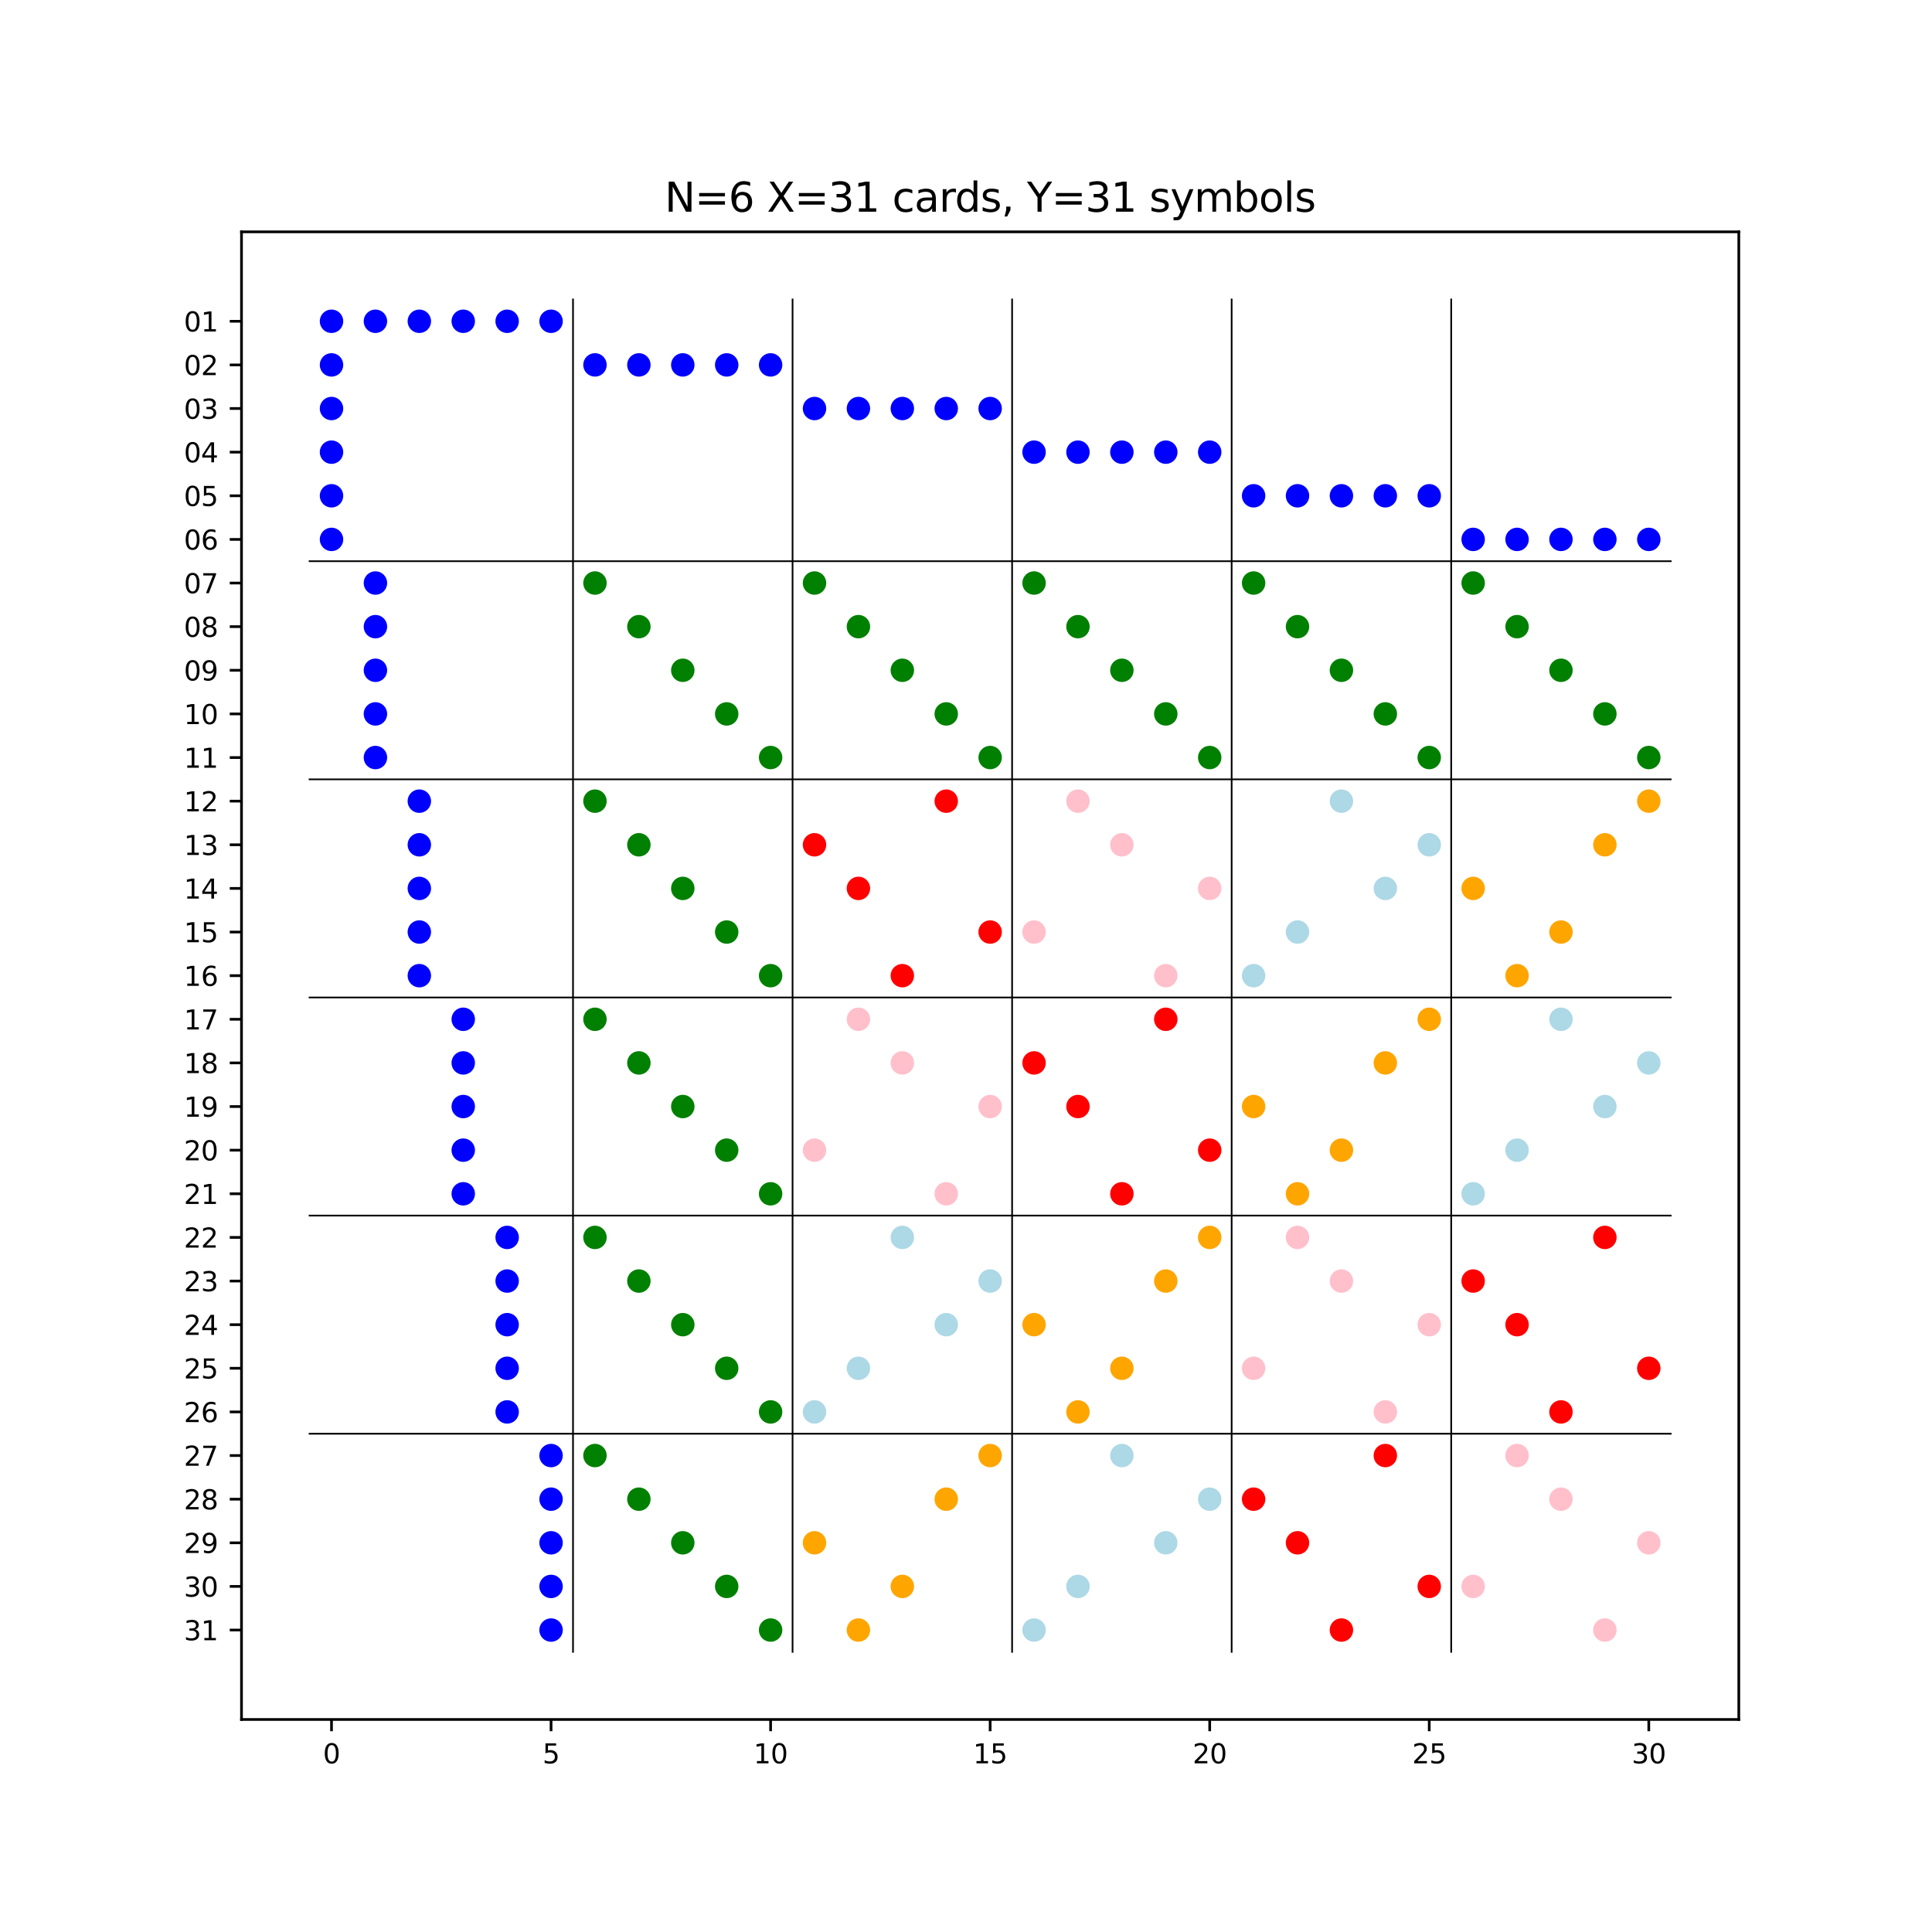 <?xml version="1.0" encoding="utf-8" standalone="no"?>
<!DOCTYPE svg PUBLIC "-//W3C//DTD SVG 1.1//EN"
  "http://www.w3.org/Graphics/SVG/1.1/DTD/svg11.dtd">
<svg xmlns:xlink="http://www.w3.org/1999/xlink" width="576pt" height="576pt" viewBox="0 0 576 576" xmlns="http://www.w3.org/2000/svg" version="1.1">
 <defs>
  <style type="text/css">*{stroke-linejoin: round; stroke-linecap: butt}</style>
 </defs>
 <g id="figure_1">
  <g id="patch_1">
   <path d="M 0 576 
L 576 576 
L 576 0 
L 0 0 
z
" style="fill: #ffffff"/>
  </g>
  <g id="axes_1">
   <g id="patch_2">
    <path d="M 72 512.64 
L 518.4 512.64 
L 518.4 69.12 
L 72 69.12 
z
" style="fill: #ffffff"/>
   </g>
   <g id="PathCollection_1">
    <defs>
     <path id="C0_0_2135c4c4cc" d="M 0 3 
C 0.796 3 1.559 2.684 2.121 2.121 
C 2.684 1.559 3 0.796 3 -0 
C 3 -0.796 2.684 -1.559 2.121 -2.121 
C 1.559 -2.684 0.796 -3 0 -3 
C -0.796 -3 -1.559 -2.684 -2.121 -2.121 
C -2.684 -1.559 -3 -0.796 -3 0 
C -3 0.796 -2.684 1.559 -2.121 2.121 
C -1.559 2.684 -0.796 3 0 3 
z
"/>
    </defs>
    <g clip-path="url(#p6161f32497)">
     <use xlink:href="#C0_0_2135c4c4cc" x="98.836" y="95.783" style="fill: #0000ff; stroke: #0000ff"/>
    </g>
    <g clip-path="url(#p6161f32497)">
     <use xlink:href="#C0_0_2135c4c4cc" x="164.291" y="95.783" style="fill: #0000ff; stroke: #0000ff"/>
    </g>
    <g clip-path="url(#p6161f32497)">
     <use xlink:href="#C0_0_2135c4c4cc" x="151.2" y="95.783" style="fill: #0000ff; stroke: #0000ff"/>
    </g>
    <g clip-path="url(#p6161f32497)">
     <use xlink:href="#C0_0_2135c4c4cc" x="111.927" y="95.783" style="fill: #0000ff; stroke: #0000ff"/>
    </g>
    <g clip-path="url(#p6161f32497)">
     <use xlink:href="#C0_0_2135c4c4cc" x="138.109" y="95.783" style="fill: #0000ff; stroke: #0000ff"/>
    </g>
    <g clip-path="url(#p6161f32497)">
     <use xlink:href="#C0_0_2135c4c4cc" x="125.018" y="95.783" style="fill: #0000ff; stroke: #0000ff"/>
    </g>
    <g clip-path="url(#p6161f32497)">
     <use xlink:href="#C0_0_2135c4c4cc" x="98.836" y="108.79" style="fill: #0000ff; stroke: #0000ff"/>
    </g>
    <g clip-path="url(#p6161f32497)">
     <use xlink:href="#C0_0_2135c4c4cc" x="203.564" y="108.79" style="fill: #0000ff; stroke: #0000ff"/>
    </g>
    <g clip-path="url(#p6161f32497)">
     <use xlink:href="#C0_0_2135c4c4cc" x="229.745" y="108.79" style="fill: #0000ff; stroke: #0000ff"/>
    </g>
    <g clip-path="url(#p6161f32497)">
     <use xlink:href="#C0_0_2135c4c4cc" x="177.382" y="108.79" style="fill: #0000ff; stroke: #0000ff"/>
    </g>
    <g clip-path="url(#p6161f32497)">
     <use xlink:href="#C0_0_2135c4c4cc" x="216.655" y="108.79" style="fill: #0000ff; stroke: #0000ff"/>
    </g>
    <g clip-path="url(#p6161f32497)">
     <use xlink:href="#C0_0_2135c4c4cc" x="190.473" y="108.79" style="fill: #0000ff; stroke: #0000ff"/>
    </g>
    <g clip-path="url(#p6161f32497)">
     <use xlink:href="#C0_0_2135c4c4cc" x="242.836" y="121.796" style="fill: #0000ff; stroke: #0000ff"/>
    </g>
    <g clip-path="url(#p6161f32497)">
     <use xlink:href="#C0_0_2135c4c4cc" x="282.109" y="121.796" style="fill: #0000ff; stroke: #0000ff"/>
    </g>
    <g clip-path="url(#p6161f32497)">
     <use xlink:href="#C0_0_2135c4c4cc" x="98.836" y="121.796" style="fill: #0000ff; stroke: #0000ff"/>
    </g>
    <g clip-path="url(#p6161f32497)">
     <use xlink:href="#C0_0_2135c4c4cc" x="269.018" y="121.796" style="fill: #0000ff; stroke: #0000ff"/>
    </g>
    <g clip-path="url(#p6161f32497)">
     <use xlink:href="#C0_0_2135c4c4cc" x="295.2" y="121.796" style="fill: #0000ff; stroke: #0000ff"/>
    </g>
    <g clip-path="url(#p6161f32497)">
     <use xlink:href="#C0_0_2135c4c4cc" x="255.927" y="121.796" style="fill: #0000ff; stroke: #0000ff"/>
    </g>
    <g clip-path="url(#p6161f32497)">
     <use xlink:href="#C0_0_2135c4c4cc" x="308.291" y="134.803" style="fill: #0000ff; stroke: #0000ff"/>
    </g>
    <g clip-path="url(#p6161f32497)">
     <use xlink:href="#C0_0_2135c4c4cc" x="347.564" y="134.803" style="fill: #0000ff; stroke: #0000ff"/>
    </g>
    <g clip-path="url(#p6161f32497)">
     <use xlink:href="#C0_0_2135c4c4cc" x="334.473" y="134.803" style="fill: #0000ff; stroke: #0000ff"/>
    </g>
    <g clip-path="url(#p6161f32497)">
     <use xlink:href="#C0_0_2135c4c4cc" x="98.836" y="134.803" style="fill: #0000ff; stroke: #0000ff"/>
    </g>
    <g clip-path="url(#p6161f32497)">
     <use xlink:href="#C0_0_2135c4c4cc" x="360.655" y="134.803" style="fill: #0000ff; stroke: #0000ff"/>
    </g>
    <g clip-path="url(#p6161f32497)">
     <use xlink:href="#C0_0_2135c4c4cc" x="321.382" y="134.803" style="fill: #0000ff; stroke: #0000ff"/>
    </g>
    <g clip-path="url(#p6161f32497)">
     <use xlink:href="#C0_0_2135c4c4cc" x="426.109" y="147.809" style="fill: #0000ff; stroke: #0000ff"/>
    </g>
    <g clip-path="url(#p6161f32497)">
     <use xlink:href="#C0_0_2135c4c4cc" x="98.836" y="147.809" style="fill: #0000ff; stroke: #0000ff"/>
    </g>
    <g clip-path="url(#p6161f32497)">
     <use xlink:href="#C0_0_2135c4c4cc" x="399.927" y="147.809" style="fill: #0000ff; stroke: #0000ff"/>
    </g>
    <g clip-path="url(#p6161f32497)">
     <use xlink:href="#C0_0_2135c4c4cc" x="386.836" y="147.809" style="fill: #0000ff; stroke: #0000ff"/>
    </g>
    <g clip-path="url(#p6161f32497)">
     <use xlink:href="#C0_0_2135c4c4cc" x="413.018" y="147.809" style="fill: #0000ff; stroke: #0000ff"/>
    </g>
    <g clip-path="url(#p6161f32497)">
     <use xlink:href="#C0_0_2135c4c4cc" x="373.745" y="147.809" style="fill: #0000ff; stroke: #0000ff"/>
    </g>
    <g clip-path="url(#p6161f32497)">
     <use xlink:href="#C0_0_2135c4c4cc" x="439.2" y="160.815" style="fill: #0000ff; stroke: #0000ff"/>
    </g>
    <g clip-path="url(#p6161f32497)">
     <use xlink:href="#C0_0_2135c4c4cc" x="98.836" y="160.815" style="fill: #0000ff; stroke: #0000ff"/>
    </g>
    <g clip-path="url(#p6161f32497)">
     <use xlink:href="#C0_0_2135c4c4cc" x="491.564" y="160.815" style="fill: #0000ff; stroke: #0000ff"/>
    </g>
    <g clip-path="url(#p6161f32497)">
     <use xlink:href="#C0_0_2135c4c4cc" x="452.291" y="160.815" style="fill: #0000ff; stroke: #0000ff"/>
    </g>
    <g clip-path="url(#p6161f32497)">
     <use xlink:href="#C0_0_2135c4c4cc" x="465.382" y="160.815" style="fill: #0000ff; stroke: #0000ff"/>
    </g>
    <g clip-path="url(#p6161f32497)">
     <use xlink:href="#C0_0_2135c4c4cc" x="478.473" y="160.815" style="fill: #0000ff; stroke: #0000ff"/>
    </g>
    <g clip-path="url(#p6161f32497)">
     <use xlink:href="#C0_0_2135c4c4cc" x="308.291" y="173.822" style="fill: #008000; stroke: #008000"/>
    </g>
    <g clip-path="url(#p6161f32497)">
     <use xlink:href="#C0_0_2135c4c4cc" x="439.2" y="173.822" style="fill: #008000; stroke: #008000"/>
    </g>
    <g clip-path="url(#p6161f32497)">
     <use xlink:href="#C0_0_2135c4c4cc" x="242.836" y="173.822" style="fill: #008000; stroke: #008000"/>
    </g>
    <g clip-path="url(#p6161f32497)">
     <use xlink:href="#C0_0_2135c4c4cc" x="111.927" y="173.822" style="fill: #0000ff; stroke: #0000ff"/>
    </g>
    <g clip-path="url(#p6161f32497)">
     <use xlink:href="#C0_0_2135c4c4cc" x="177.382" y="173.822" style="fill: #008000; stroke: #008000"/>
    </g>
    <g clip-path="url(#p6161f32497)">
     <use xlink:href="#C0_0_2135c4c4cc" x="373.745" y="173.822" style="fill: #008000; stroke: #008000"/>
    </g>
    <g clip-path="url(#p6161f32497)">
     <use xlink:href="#C0_0_2135c4c4cc" x="452.291" y="186.828" style="fill: #008000; stroke: #008000"/>
    </g>
    <g clip-path="url(#p6161f32497)">
     <use xlink:href="#C0_0_2135c4c4cc" x="111.927" y="186.828" style="fill: #0000ff; stroke: #0000ff"/>
    </g>
    <g clip-path="url(#p6161f32497)">
     <use xlink:href="#C0_0_2135c4c4cc" x="321.382" y="186.828" style="fill: #008000; stroke: #008000"/>
    </g>
    <g clip-path="url(#p6161f32497)">
     <use xlink:href="#C0_0_2135c4c4cc" x="386.836" y="186.828" style="fill: #008000; stroke: #008000"/>
    </g>
    <g clip-path="url(#p6161f32497)">
     <use xlink:href="#C0_0_2135c4c4cc" x="255.927" y="186.828" style="fill: #008000; stroke: #008000"/>
    </g>
    <g clip-path="url(#p6161f32497)">
     <use xlink:href="#C0_0_2135c4c4cc" x="190.473" y="186.828" style="fill: #008000; stroke: #008000"/>
    </g>
    <g clip-path="url(#p6161f32497)">
     <use xlink:href="#C0_0_2135c4c4cc" x="334.473" y="199.835" style="fill: #008000; stroke: #008000"/>
    </g>
    <g clip-path="url(#p6161f32497)">
     <use xlink:href="#C0_0_2135c4c4cc" x="203.564" y="199.835" style="fill: #008000; stroke: #008000"/>
    </g>
    <g clip-path="url(#p6161f32497)">
     <use xlink:href="#C0_0_2135c4c4cc" x="269.018" y="199.835" style="fill: #008000; stroke: #008000"/>
    </g>
    <g clip-path="url(#p6161f32497)">
     <use xlink:href="#C0_0_2135c4c4cc" x="399.927" y="199.835" style="fill: #008000; stroke: #008000"/>
    </g>
    <g clip-path="url(#p6161f32497)">
     <use xlink:href="#C0_0_2135c4c4cc" x="111.927" y="199.835" style="fill: #0000ff; stroke: #0000ff"/>
    </g>
    <g clip-path="url(#p6161f32497)">
     <use xlink:href="#C0_0_2135c4c4cc" x="465.382" y="199.835" style="fill: #008000; stroke: #008000"/>
    </g>
    <g clip-path="url(#p6161f32497)">
     <use xlink:href="#C0_0_2135c4c4cc" x="347.564" y="212.841" style="fill: #008000; stroke: #008000"/>
    </g>
    <g clip-path="url(#p6161f32497)">
     <use xlink:href="#C0_0_2135c4c4cc" x="282.109" y="212.841" style="fill: #008000; stroke: #008000"/>
    </g>
    <g clip-path="url(#p6161f32497)">
     <use xlink:href="#C0_0_2135c4c4cc" x="478.473" y="212.841" style="fill: #008000; stroke: #008000"/>
    </g>
    <g clip-path="url(#p6161f32497)">
     <use xlink:href="#C0_0_2135c4c4cc" x="111.927" y="212.841" style="fill: #0000ff; stroke: #0000ff"/>
    </g>
    <g clip-path="url(#p6161f32497)">
     <use xlink:href="#C0_0_2135c4c4cc" x="216.655" y="212.841" style="fill: #008000; stroke: #008000"/>
    </g>
    <g clip-path="url(#p6161f32497)">
     <use xlink:href="#C0_0_2135c4c4cc" x="413.018" y="212.841" style="fill: #008000; stroke: #008000"/>
    </g>
    <g clip-path="url(#p6161f32497)">
     <use xlink:href="#C0_0_2135c4c4cc" x="426.109" y="225.848" style="fill: #008000; stroke: #008000"/>
    </g>
    <g clip-path="url(#p6161f32497)">
     <use xlink:href="#C0_0_2135c4c4cc" x="229.745" y="225.848" style="fill: #008000; stroke: #008000"/>
    </g>
    <g clip-path="url(#p6161f32497)">
     <use xlink:href="#C0_0_2135c4c4cc" x="360.655" y="225.848" style="fill: #008000; stroke: #008000"/>
    </g>
    <g clip-path="url(#p6161f32497)">
     <use xlink:href="#C0_0_2135c4c4cc" x="491.564" y="225.848" style="fill: #008000; stroke: #008000"/>
    </g>
    <g clip-path="url(#p6161f32497)">
     <use xlink:href="#C0_0_2135c4c4cc" x="111.927" y="225.848" style="fill: #0000ff; stroke: #0000ff"/>
    </g>
    <g clip-path="url(#p6161f32497)">
     <use xlink:href="#C0_0_2135c4c4cc" x="295.2" y="225.848" style="fill: #008000; stroke: #008000"/>
    </g>
    <g clip-path="url(#p6161f32497)">
     <use xlink:href="#C0_0_2135c4c4cc" x="282.109" y="238.854" style="fill: #ff0000; stroke: #ff0000"/>
    </g>
    <g clip-path="url(#p6161f32497)">
     <use xlink:href="#C0_0_2135c4c4cc" x="491.564" y="238.854" style="fill: #ffa500; stroke: #ffa500"/>
    </g>
    <g clip-path="url(#p6161f32497)">
     <use xlink:href="#C0_0_2135c4c4cc" x="399.927" y="238.854" style="fill: #add8e6; stroke: #add8e6"/>
    </g>
    <g clip-path="url(#p6161f32497)">
     <use xlink:href="#C0_0_2135c4c4cc" x="321.382" y="238.854" style="fill: #ffc0cb; stroke: #ffc0cb"/>
    </g>
    <g clip-path="url(#p6161f32497)">
     <use xlink:href="#C0_0_2135c4c4cc" x="177.382" y="238.854" style="fill: #008000; stroke: #008000"/>
    </g>
    <g clip-path="url(#p6161f32497)">
     <use xlink:href="#C0_0_2135c4c4cc" x="125.018" y="238.854" style="fill: #0000ff; stroke: #0000ff"/>
    </g>
    <g clip-path="url(#p6161f32497)">
     <use xlink:href="#C0_0_2135c4c4cc" x="242.836" y="251.861" style="fill: #ff0000; stroke: #ff0000"/>
    </g>
    <g clip-path="url(#p6161f32497)">
     <use xlink:href="#C0_0_2135c4c4cc" x="426.109" y="251.861" style="fill: #add8e6; stroke: #add8e6"/>
    </g>
    <g clip-path="url(#p6161f32497)">
     <use xlink:href="#C0_0_2135c4c4cc" x="334.473" y="251.861" style="fill: #ffc0cb; stroke: #ffc0cb"/>
    </g>
    <g clip-path="url(#p6161f32497)">
     <use xlink:href="#C0_0_2135c4c4cc" x="478.473" y="251.861" style="fill: #ffa500; stroke: #ffa500"/>
    </g>
    <g clip-path="url(#p6161f32497)">
     <use xlink:href="#C0_0_2135c4c4cc" x="190.473" y="251.861" style="fill: #008000; stroke: #008000"/>
    </g>
    <g clip-path="url(#p6161f32497)">
     <use xlink:href="#C0_0_2135c4c4cc" x="125.018" y="251.861" style="fill: #0000ff; stroke: #0000ff"/>
    </g>
    <g clip-path="url(#p6161f32497)">
     <use xlink:href="#C0_0_2135c4c4cc" x="439.2" y="264.867" style="fill: #ffa500; stroke: #ffa500"/>
    </g>
    <g clip-path="url(#p6161f32497)">
     <use xlink:href="#C0_0_2135c4c4cc" x="203.564" y="264.867" style="fill: #008000; stroke: #008000"/>
    </g>
    <g clip-path="url(#p6161f32497)">
     <use xlink:href="#C0_0_2135c4c4cc" x="360.655" y="264.867" style="fill: #ffc0cb; stroke: #ffc0cb"/>
    </g>
    <g clip-path="url(#p6161f32497)">
     <use xlink:href="#C0_0_2135c4c4cc" x="255.927" y="264.867" style="fill: #ff0000; stroke: #ff0000"/>
    </g>
    <g clip-path="url(#p6161f32497)">
     <use xlink:href="#C0_0_2135c4c4cc" x="413.018" y="264.867" style="fill: #add8e6; stroke: #add8e6"/>
    </g>
    <g clip-path="url(#p6161f32497)">
     <use xlink:href="#C0_0_2135c4c4cc" x="125.018" y="264.867" style="fill: #0000ff; stroke: #0000ff"/>
    </g>
    <g clip-path="url(#p6161f32497)">
     <use xlink:href="#C0_0_2135c4c4cc" x="308.291" y="277.874" style="fill: #ffc0cb; stroke: #ffc0cb"/>
    </g>
    <g clip-path="url(#p6161f32497)">
     <use xlink:href="#C0_0_2135c4c4cc" x="295.2" y="277.874" style="fill: #ff0000; stroke: #ff0000"/>
    </g>
    <g clip-path="url(#p6161f32497)">
     <use xlink:href="#C0_0_2135c4c4cc" x="465.382" y="277.874" style="fill: #ffa500; stroke: #ffa500"/>
    </g>
    <g clip-path="url(#p6161f32497)">
     <use xlink:href="#C0_0_2135c4c4cc" x="216.655" y="277.874" style="fill: #008000; stroke: #008000"/>
    </g>
    <g clip-path="url(#p6161f32497)">
     <use xlink:href="#C0_0_2135c4c4cc" x="386.836" y="277.874" style="fill: #add8e6; stroke: #add8e6"/>
    </g>
    <g clip-path="url(#p6161f32497)">
     <use xlink:href="#C0_0_2135c4c4cc" x="125.018" y="277.874" style="fill: #0000ff; stroke: #0000ff"/>
    </g>
    <g clip-path="url(#p6161f32497)">
     <use xlink:href="#C0_0_2135c4c4cc" x="347.564" y="290.88" style="fill: #ffc0cb; stroke: #ffc0cb"/>
    </g>
    <g clip-path="url(#p6161f32497)">
     <use xlink:href="#C0_0_2135c4c4cc" x="229.745" y="290.88" style="fill: #008000; stroke: #008000"/>
    </g>
    <g clip-path="url(#p6161f32497)">
     <use xlink:href="#C0_0_2135c4c4cc" x="269.018" y="290.88" style="fill: #ff0000; stroke: #ff0000"/>
    </g>
    <g clip-path="url(#p6161f32497)">
     <use xlink:href="#C0_0_2135c4c4cc" x="452.291" y="290.88" style="fill: #ffa500; stroke: #ffa500"/>
    </g>
    <g clip-path="url(#p6161f32497)">
     <use xlink:href="#C0_0_2135c4c4cc" x="373.745" y="290.88" style="fill: #add8e6; stroke: #add8e6"/>
    </g>
    <g clip-path="url(#p6161f32497)">
     <use xlink:href="#C0_0_2135c4c4cc" x="125.018" y="290.88" style="fill: #0000ff; stroke: #0000ff"/>
    </g>
    <g clip-path="url(#p6161f32497)">
     <use xlink:href="#C0_0_2135c4c4cc" x="347.564" y="303.886" style="fill: #ff0000; stroke: #ff0000"/>
    </g>
    <g clip-path="url(#p6161f32497)">
     <use xlink:href="#C0_0_2135c4c4cc" x="426.109" y="303.886" style="fill: #ffa500; stroke: #ffa500"/>
    </g>
    <g clip-path="url(#p6161f32497)">
     <use xlink:href="#C0_0_2135c4c4cc" x="138.109" y="303.886" style="fill: #0000ff; stroke: #0000ff"/>
    </g>
    <g clip-path="url(#p6161f32497)">
     <use xlink:href="#C0_0_2135c4c4cc" x="465.382" y="303.886" style="fill: #add8e6; stroke: #add8e6"/>
    </g>
    <g clip-path="url(#p6161f32497)">
     <use xlink:href="#C0_0_2135c4c4cc" x="177.382" y="303.886" style="fill: #008000; stroke: #008000"/>
    </g>
    <g clip-path="url(#p6161f32497)">
     <use xlink:href="#C0_0_2135c4c4cc" x="255.927" y="303.886" style="fill: #ffc0cb; stroke: #ffc0cb"/>
    </g>
    <g clip-path="url(#p6161f32497)">
     <use xlink:href="#C0_0_2135c4c4cc" x="308.291" y="316.893" style="fill: #ff0000; stroke: #ff0000"/>
    </g>
    <g clip-path="url(#p6161f32497)">
     <use xlink:href="#C0_0_2135c4c4cc" x="269.018" y="316.893" style="fill: #ffc0cb; stroke: #ffc0cb"/>
    </g>
    <g clip-path="url(#p6161f32497)">
     <use xlink:href="#C0_0_2135c4c4cc" x="491.564" y="316.893" style="fill: #add8e6; stroke: #add8e6"/>
    </g>
    <g clip-path="url(#p6161f32497)">
     <use xlink:href="#C0_0_2135c4c4cc" x="138.109" y="316.893" style="fill: #0000ff; stroke: #0000ff"/>
    </g>
    <g clip-path="url(#p6161f32497)">
     <use xlink:href="#C0_0_2135c4c4cc" x="413.018" y="316.893" style="fill: #ffa500; stroke: #ffa500"/>
    </g>
    <g clip-path="url(#p6161f32497)">
     <use xlink:href="#C0_0_2135c4c4cc" x="190.473" y="316.893" style="fill: #008000; stroke: #008000"/>
    </g>
    <g clip-path="url(#p6161f32497)">
     <use xlink:href="#C0_0_2135c4c4cc" x="203.564" y="329.899" style="fill: #008000; stroke: #008000"/>
    </g>
    <g clip-path="url(#p6161f32497)">
     <use xlink:href="#C0_0_2135c4c4cc" x="138.109" y="329.899" style="fill: #0000ff; stroke: #0000ff"/>
    </g>
    <g clip-path="url(#p6161f32497)">
     <use xlink:href="#C0_0_2135c4c4cc" x="295.2" y="329.899" style="fill: #ffc0cb; stroke: #ffc0cb"/>
    </g>
    <g clip-path="url(#p6161f32497)">
     <use xlink:href="#C0_0_2135c4c4cc" x="321.382" y="329.899" style="fill: #ff0000; stroke: #ff0000"/>
    </g>
    <g clip-path="url(#p6161f32497)">
     <use xlink:href="#C0_0_2135c4c4cc" x="478.473" y="329.899" style="fill: #add8e6; stroke: #add8e6"/>
    </g>
    <g clip-path="url(#p6161f32497)">
     <use xlink:href="#C0_0_2135c4c4cc" x="373.745" y="329.899" style="fill: #ffa500; stroke: #ffa500"/>
    </g>
    <g clip-path="url(#p6161f32497)">
     <use xlink:href="#C0_0_2135c4c4cc" x="242.836" y="342.906" style="fill: #ffc0cb; stroke: #ffc0cb"/>
    </g>
    <g clip-path="url(#p6161f32497)">
     <use xlink:href="#C0_0_2135c4c4cc" x="360.655" y="342.906" style="fill: #ff0000; stroke: #ff0000"/>
    </g>
    <g clip-path="url(#p6161f32497)">
     <use xlink:href="#C0_0_2135c4c4cc" x="452.291" y="342.906" style="fill: #add8e6; stroke: #add8e6"/>
    </g>
    <g clip-path="url(#p6161f32497)">
     <use xlink:href="#C0_0_2135c4c4cc" x="399.927" y="342.906" style="fill: #ffa500; stroke: #ffa500"/>
    </g>
    <g clip-path="url(#p6161f32497)">
     <use xlink:href="#C0_0_2135c4c4cc" x="138.109" y="342.906" style="fill: #0000ff; stroke: #0000ff"/>
    </g>
    <g clip-path="url(#p6161f32497)">
     <use xlink:href="#C0_0_2135c4c4cc" x="216.655" y="342.906" style="fill: #008000; stroke: #008000"/>
    </g>
    <g clip-path="url(#p6161f32497)">
     <use xlink:href="#C0_0_2135c4c4cc" x="439.2" y="355.912" style="fill: #add8e6; stroke: #add8e6"/>
    </g>
    <g clip-path="url(#p6161f32497)">
     <use xlink:href="#C0_0_2135c4c4cc" x="282.109" y="355.912" style="fill: #ffc0cb; stroke: #ffc0cb"/>
    </g>
    <g clip-path="url(#p6161f32497)">
     <use xlink:href="#C0_0_2135c4c4cc" x="334.473" y="355.912" style="fill: #ff0000; stroke: #ff0000"/>
    </g>
    <g clip-path="url(#p6161f32497)">
     <use xlink:href="#C0_0_2135c4c4cc" x="229.745" y="355.912" style="fill: #008000; stroke: #008000"/>
    </g>
    <g clip-path="url(#p6161f32497)">
     <use xlink:href="#C0_0_2135c4c4cc" x="138.109" y="355.912" style="fill: #0000ff; stroke: #0000ff"/>
    </g>
    <g clip-path="url(#p6161f32497)">
     <use xlink:href="#C0_0_2135c4c4cc" x="386.836" y="355.912" style="fill: #ffa500; stroke: #ffa500"/>
    </g>
    <g clip-path="url(#p6161f32497)">
     <use xlink:href="#C0_0_2135c4c4cc" x="360.655" y="368.919" style="fill: #ffa500; stroke: #ffa500"/>
    </g>
    <g clip-path="url(#p6161f32497)">
     <use xlink:href="#C0_0_2135c4c4cc" x="269.018" y="368.919" style="fill: #add8e6; stroke: #add8e6"/>
    </g>
    <g clip-path="url(#p6161f32497)">
     <use xlink:href="#C0_0_2135c4c4cc" x="151.2" y="368.919" style="fill: #0000ff; stroke: #0000ff"/>
    </g>
    <g clip-path="url(#p6161f32497)">
     <use xlink:href="#C0_0_2135c4c4cc" x="177.382" y="368.919" style="fill: #008000; stroke: #008000"/>
    </g>
    <g clip-path="url(#p6161f32497)">
     <use xlink:href="#C0_0_2135c4c4cc" x="478.473" y="368.919" style="fill: #ff0000; stroke: #ff0000"/>
    </g>
    <g clip-path="url(#p6161f32497)">
     <use xlink:href="#C0_0_2135c4c4cc" x="386.836" y="368.919" style="fill: #ffc0cb; stroke: #ffc0cb"/>
    </g>
    <g clip-path="url(#p6161f32497)">
     <use xlink:href="#C0_0_2135c4c4cc" x="439.2" y="381.925" style="fill: #ff0000; stroke: #ff0000"/>
    </g>
    <g clip-path="url(#p6161f32497)">
     <use xlink:href="#C0_0_2135c4c4cc" x="347.564" y="381.925" style="fill: #ffa500; stroke: #ffa500"/>
    </g>
    <g clip-path="url(#p6161f32497)">
     <use xlink:href="#C0_0_2135c4c4cc" x="399.927" y="381.925" style="fill: #ffc0cb; stroke: #ffc0cb"/>
    </g>
    <g clip-path="url(#p6161f32497)">
     <use xlink:href="#C0_0_2135c4c4cc" x="151.2" y="381.925" style="fill: #0000ff; stroke: #0000ff"/>
    </g>
    <g clip-path="url(#p6161f32497)">
     <use xlink:href="#C0_0_2135c4c4cc" x="295.2" y="381.925" style="fill: #add8e6; stroke: #add8e6"/>
    </g>
    <g clip-path="url(#p6161f32497)">
     <use xlink:href="#C0_0_2135c4c4cc" x="190.473" y="381.925" style="fill: #008000; stroke: #008000"/>
    </g>
    <g clip-path="url(#p6161f32497)">
     <use xlink:href="#C0_0_2135c4c4cc" x="308.291" y="394.932" style="fill: #ffa500; stroke: #ffa500"/>
    </g>
    <g clip-path="url(#p6161f32497)">
     <use xlink:href="#C0_0_2135c4c4cc" x="282.109" y="394.932" style="fill: #add8e6; stroke: #add8e6"/>
    </g>
    <g clip-path="url(#p6161f32497)">
     <use xlink:href="#C0_0_2135c4c4cc" x="426.109" y="394.932" style="fill: #ffc0cb; stroke: #ffc0cb"/>
    </g>
    <g clip-path="url(#p6161f32497)">
     <use xlink:href="#C0_0_2135c4c4cc" x="203.564" y="394.932" style="fill: #008000; stroke: #008000"/>
    </g>
    <g clip-path="url(#p6161f32497)">
     <use xlink:href="#C0_0_2135c4c4cc" x="452.291" y="394.932" style="fill: #ff0000; stroke: #ff0000"/>
    </g>
    <g clip-path="url(#p6161f32497)">
     <use xlink:href="#C0_0_2135c4c4cc" x="151.2" y="394.932" style="fill: #0000ff; stroke: #0000ff"/>
    </g>
    <g clip-path="url(#p6161f32497)">
     <use xlink:href="#C0_0_2135c4c4cc" x="334.473" y="407.938" style="fill: #ffa500; stroke: #ffa500"/>
    </g>
    <g clip-path="url(#p6161f32497)">
     <use xlink:href="#C0_0_2135c4c4cc" x="491.564" y="407.938" style="fill: #ff0000; stroke: #ff0000"/>
    </g>
    <g clip-path="url(#p6161f32497)">
     <use xlink:href="#C0_0_2135c4c4cc" x="151.2" y="407.938" style="fill: #0000ff; stroke: #0000ff"/>
    </g>
    <g clip-path="url(#p6161f32497)">
     <use xlink:href="#C0_0_2135c4c4cc" x="255.927" y="407.938" style="fill: #add8e6; stroke: #add8e6"/>
    </g>
    <g clip-path="url(#p6161f32497)">
     <use xlink:href="#C0_0_2135c4c4cc" x="216.655" y="407.938" style="fill: #008000; stroke: #008000"/>
    </g>
    <g clip-path="url(#p6161f32497)">
     <use xlink:href="#C0_0_2135c4c4cc" x="373.745" y="407.938" style="fill: #ffc0cb; stroke: #ffc0cb"/>
    </g>
    <g clip-path="url(#p6161f32497)">
     <use xlink:href="#C0_0_2135c4c4cc" x="242.836" y="420.945" style="fill: #add8e6; stroke: #add8e6"/>
    </g>
    <g clip-path="url(#p6161f32497)">
     <use xlink:href="#C0_0_2135c4c4cc" x="229.745" y="420.945" style="fill: #008000; stroke: #008000"/>
    </g>
    <g clip-path="url(#p6161f32497)">
     <use xlink:href="#C0_0_2135c4c4cc" x="151.2" y="420.945" style="fill: #0000ff; stroke: #0000ff"/>
    </g>
    <g clip-path="url(#p6161f32497)">
     <use xlink:href="#C0_0_2135c4c4cc" x="321.382" y="420.945" style="fill: #ffa500; stroke: #ffa500"/>
    </g>
    <g clip-path="url(#p6161f32497)">
     <use xlink:href="#C0_0_2135c4c4cc" x="465.382" y="420.945" style="fill: #ff0000; stroke: #ff0000"/>
    </g>
    <g clip-path="url(#p6161f32497)">
     <use xlink:href="#C0_0_2135c4c4cc" x="413.018" y="420.945" style="fill: #ffc0cb; stroke: #ffc0cb"/>
    </g>
    <g clip-path="url(#p6161f32497)">
     <use xlink:href="#C0_0_2135c4c4cc" x="334.473" y="433.951" style="fill: #add8e6; stroke: #add8e6"/>
    </g>
    <g clip-path="url(#p6161f32497)">
     <use xlink:href="#C0_0_2135c4c4cc" x="164.291" y="433.951" style="fill: #0000ff; stroke: #0000ff"/>
    </g>
    <g clip-path="url(#p6161f32497)">
     <use xlink:href="#C0_0_2135c4c4cc" x="452.291" y="433.951" style="fill: #ffc0cb; stroke: #ffc0cb"/>
    </g>
    <g clip-path="url(#p6161f32497)">
     <use xlink:href="#C0_0_2135c4c4cc" x="295.2" y="433.951" style="fill: #ffa500; stroke: #ffa500"/>
    </g>
    <g clip-path="url(#p6161f32497)">
     <use xlink:href="#C0_0_2135c4c4cc" x="177.382" y="433.951" style="fill: #008000; stroke: #008000"/>
    </g>
    <g clip-path="url(#p6161f32497)">
     <use xlink:href="#C0_0_2135c4c4cc" x="413.018" y="433.951" style="fill: #ff0000; stroke: #ff0000"/>
    </g>
    <g clip-path="url(#p6161f32497)">
     <use xlink:href="#C0_0_2135c4c4cc" x="282.109" y="446.957" style="fill: #ffa500; stroke: #ffa500"/>
    </g>
    <g clip-path="url(#p6161f32497)">
     <use xlink:href="#C0_0_2135c4c4cc" x="360.655" y="446.957" style="fill: #add8e6; stroke: #add8e6"/>
    </g>
    <g clip-path="url(#p6161f32497)">
     <use xlink:href="#C0_0_2135c4c4cc" x="164.291" y="446.957" style="fill: #0000ff; stroke: #0000ff"/>
    </g>
    <g clip-path="url(#p6161f32497)">
     <use xlink:href="#C0_0_2135c4c4cc" x="465.382" y="446.957" style="fill: #ffc0cb; stroke: #ffc0cb"/>
    </g>
    <g clip-path="url(#p6161f32497)">
     <use xlink:href="#C0_0_2135c4c4cc" x="190.473" y="446.957" style="fill: #008000; stroke: #008000"/>
    </g>
    <g clip-path="url(#p6161f32497)">
     <use xlink:href="#C0_0_2135c4c4cc" x="373.745" y="446.957" style="fill: #ff0000; stroke: #ff0000"/>
    </g>
    <g clip-path="url(#p6161f32497)">
     <use xlink:href="#C0_0_2135c4c4cc" x="242.836" y="459.964" style="fill: #ffa500; stroke: #ffa500"/>
    </g>
    <g clip-path="url(#p6161f32497)">
     <use xlink:href="#C0_0_2135c4c4cc" x="347.564" y="459.964" style="fill: #add8e6; stroke: #add8e6"/>
    </g>
    <g clip-path="url(#p6161f32497)">
     <use xlink:href="#C0_0_2135c4c4cc" x="203.564" y="459.964" style="fill: #008000; stroke: #008000"/>
    </g>
    <g clip-path="url(#p6161f32497)">
     <use xlink:href="#C0_0_2135c4c4cc" x="491.564" y="459.964" style="fill: #ffc0cb; stroke: #ffc0cb"/>
    </g>
    <g clip-path="url(#p6161f32497)">
     <use xlink:href="#C0_0_2135c4c4cc" x="164.291" y="459.964" style="fill: #0000ff; stroke: #0000ff"/>
    </g>
    <g clip-path="url(#p6161f32497)">
     <use xlink:href="#C0_0_2135c4c4cc" x="386.836" y="459.964" style="fill: #ff0000; stroke: #ff0000"/>
    </g>
    <g clip-path="url(#p6161f32497)">
     <use xlink:href="#C0_0_2135c4c4cc" x="439.2" y="472.97" style="fill: #ffc0cb; stroke: #ffc0cb"/>
    </g>
    <g clip-path="url(#p6161f32497)">
     <use xlink:href="#C0_0_2135c4c4cc" x="426.109" y="472.97" style="fill: #ff0000; stroke: #ff0000"/>
    </g>
    <g clip-path="url(#p6161f32497)">
     <use xlink:href="#C0_0_2135c4c4cc" x="269.018" y="472.97" style="fill: #ffa500; stroke: #ffa500"/>
    </g>
    <g clip-path="url(#p6161f32497)">
     <use xlink:href="#C0_0_2135c4c4cc" x="164.291" y="472.97" style="fill: #0000ff; stroke: #0000ff"/>
    </g>
    <g clip-path="url(#p6161f32497)">
     <use xlink:href="#C0_0_2135c4c4cc" x="321.382" y="472.97" style="fill: #add8e6; stroke: #add8e6"/>
    </g>
    <g clip-path="url(#p6161f32497)">
     <use xlink:href="#C0_0_2135c4c4cc" x="216.655" y="472.97" style="fill: #008000; stroke: #008000"/>
    </g>
    <g clip-path="url(#p6161f32497)">
     <use xlink:href="#C0_0_2135c4c4cc" x="308.291" y="485.977" style="fill: #add8e6; stroke: #add8e6"/>
    </g>
    <g clip-path="url(#p6161f32497)">
     <use xlink:href="#C0_0_2135c4c4cc" x="229.745" y="485.977" style="fill: #008000; stroke: #008000"/>
    </g>
    <g clip-path="url(#p6161f32497)">
     <use xlink:href="#C0_0_2135c4c4cc" x="164.291" y="485.977" style="fill: #0000ff; stroke: #0000ff"/>
    </g>
    <g clip-path="url(#p6161f32497)">
     <use xlink:href="#C0_0_2135c4c4cc" x="399.927" y="485.977" style="fill: #ff0000; stroke: #ff0000"/>
    </g>
    <g clip-path="url(#p6161f32497)">
     <use xlink:href="#C0_0_2135c4c4cc" x="255.927" y="485.977" style="fill: #ffa500; stroke: #ffa500"/>
    </g>
    <g clip-path="url(#p6161f32497)">
     <use xlink:href="#C0_0_2135c4c4cc" x="478.473" y="485.977" style="fill: #ffc0cb; stroke: #ffc0cb"/>
    </g>
   </g>
   <g id="matplotlib.axis_1">
    <g id="xtick_1">
     <g id="line2d_1">
      <defs>
       <path id="ma59f680f27" d="M 0 0 
L 0 3.5 
" style="stroke: #000000; stroke-width: 0.8"/>
      </defs>
      <g>
       <use xlink:href="#ma59f680f27" x="98.836" y="512.64" style="stroke: #000000; stroke-width: 0.8"/>
      </g>
     </g>
     <g id="text_1">
      <!-- 0 -->
      <g transform="translate(96.291 525.719) scale(0.08 -0.08)">
       <defs>
        <path id="DejaVuSans-30" d="M 2034 4250 
Q 1547 4250 1301 3770 
Q 1056 3291 1056 2328 
Q 1056 1369 1301 889 
Q 1547 409 2034 409 
Q 2525 409 2770 889 
Q 3016 1369 3016 2328 
Q 3016 3291 2770 3770 
Q 2525 4250 2034 4250 
z
M 2034 4750 
Q 2819 4750 3233 4129 
Q 3647 3509 3647 2328 
Q 3647 1150 3233 529 
Q 2819 -91 2034 -91 
Q 1250 -91 836 529 
Q 422 1150 422 2328 
Q 422 3509 836 4129 
Q 1250 4750 2034 4750 
z
" transform="scale(0.016)"/>
       </defs>
       <use xlink:href="#DejaVuSans-30"/>
      </g>
     </g>
    </g>
    <g id="xtick_2">
     <g id="line2d_2">
      <g>
       <use xlink:href="#ma59f680f27" x="164.291" y="512.64" style="stroke: #000000; stroke-width: 0.8"/>
      </g>
     </g>
     <g id="text_2">
      <!-- 5 -->
      <g transform="translate(161.746 525.719) scale(0.08 -0.08)">
       <defs>
        <path id="DejaVuSans-35" d="M 691 4666 
L 3169 4666 
L 3169 4134 
L 1269 4134 
L 1269 2991 
Q 1406 3038 1543 3061 
Q 1681 3084 1819 3084 
Q 2600 3084 3056 2656 
Q 3513 2228 3513 1497 
Q 3513 744 3044 326 
Q 2575 -91 1722 -91 
Q 1428 -91 1123 -41 
Q 819 9 494 109 
L 494 744 
Q 775 591 1075 516 
Q 1375 441 1709 441 
Q 2250 441 2565 725 
Q 2881 1009 2881 1497 
Q 2881 1984 2565 2268 
Q 2250 2553 1709 2553 
Q 1456 2553 1204 2497 
Q 953 2441 691 2322 
L 691 4666 
z
" transform="scale(0.016)"/>
       </defs>
       <use xlink:href="#DejaVuSans-35"/>
      </g>
     </g>
    </g>
    <g id="xtick_3">
     <g id="line2d_3">
      <g>
       <use xlink:href="#ma59f680f27" x="229.745" y="512.64" style="stroke: #000000; stroke-width: 0.8"/>
      </g>
     </g>
     <g id="text_3">
      <!-- 10 -->
      <g transform="translate(224.655 525.719) scale(0.08 -0.08)">
       <defs>
        <path id="DejaVuSans-31" d="M 794 531 
L 1825 531 
L 1825 4091 
L 703 3866 
L 703 4441 
L 1819 4666 
L 2450 4666 
L 2450 531 
L 3481 531 
L 3481 0 
L 794 0 
L 794 531 
z
" transform="scale(0.016)"/>
       </defs>
       <use xlink:href="#DejaVuSans-31"/>
       <use xlink:href="#DejaVuSans-30" transform="translate(63.623 0)"/>
      </g>
     </g>
    </g>
    <g id="xtick_4">
     <g id="line2d_4">
      <g>
       <use xlink:href="#ma59f680f27" x="295.2" y="512.64" style="stroke: #000000; stroke-width: 0.8"/>
      </g>
     </g>
     <g id="text_4">
      <!-- 15 -->
      <g transform="translate(290.11 525.719) scale(0.08 -0.08)">
       <use xlink:href="#DejaVuSans-31"/>
       <use xlink:href="#DejaVuSans-35" transform="translate(63.623 0)"/>
      </g>
     </g>
    </g>
    <g id="xtick_5">
     <g id="line2d_5">
      <g>
       <use xlink:href="#ma59f680f27" x="360.655" y="512.64" style="stroke: #000000; stroke-width: 0.8"/>
      </g>
     </g>
     <g id="text_5">
      <!-- 20 -->
      <g transform="translate(355.565 525.719) scale(0.08 -0.08)">
       <defs>
        <path id="DejaVuSans-32" d="M 1228 531 
L 3431 531 
L 3431 0 
L 469 0 
L 469 531 
Q 828 903 1448 1529 
Q 2069 2156 2228 2338 
Q 2531 2678 2651 2914 
Q 2772 3150 2772 3378 
Q 2772 3750 2511 3984 
Q 2250 4219 1831 4219 
Q 1534 4219 1204 4116 
Q 875 4013 500 3803 
L 500 4441 
Q 881 4594 1212 4672 
Q 1544 4750 1819 4750 
Q 2544 4750 2975 4387 
Q 3406 4025 3406 3419 
Q 3406 3131 3298 2873 
Q 3191 2616 2906 2266 
Q 2828 2175 2409 1742 
Q 1991 1309 1228 531 
z
" transform="scale(0.016)"/>
       </defs>
       <use xlink:href="#DejaVuSans-32"/>
       <use xlink:href="#DejaVuSans-30" transform="translate(63.623 0)"/>
      </g>
     </g>
    </g>
    <g id="xtick_6">
     <g id="line2d_6">
      <g>
       <use xlink:href="#ma59f680f27" x="426.109" y="512.64" style="stroke: #000000; stroke-width: 0.8"/>
      </g>
     </g>
     <g id="text_6">
      <!-- 25 -->
      <g transform="translate(421.019 525.719) scale(0.08 -0.08)">
       <use xlink:href="#DejaVuSans-32"/>
       <use xlink:href="#DejaVuSans-35" transform="translate(63.623 0)"/>
      </g>
     </g>
    </g>
    <g id="xtick_7">
     <g id="line2d_7">
      <g>
       <use xlink:href="#ma59f680f27" x="491.564" y="512.64" style="stroke: #000000; stroke-width: 0.8"/>
      </g>
     </g>
     <g id="text_7">
      <!-- 30 -->
      <g transform="translate(486.474 525.719) scale(0.08 -0.08)">
       <defs>
        <path id="DejaVuSans-33" d="M 2597 2516 
Q 3050 2419 3304 2112 
Q 3559 1806 3559 1356 
Q 3559 666 3084 287 
Q 2609 -91 1734 -91 
Q 1441 -91 1130 -33 
Q 819 25 488 141 
L 488 750 
Q 750 597 1062 519 
Q 1375 441 1716 441 
Q 2309 441 2620 675 
Q 2931 909 2931 1356 
Q 2931 1769 2642 2001 
Q 2353 2234 1838 2234 
L 1294 2234 
L 1294 2753 
L 1863 2753 
Q 2328 2753 2575 2939 
Q 2822 3125 2822 3475 
Q 2822 3834 2567 4026 
Q 2313 4219 1838 4219 
Q 1578 4219 1281 4162 
Q 984 4106 628 3988 
L 628 4550 
Q 988 4650 1302 4700 
Q 1616 4750 1894 4750 
Q 2613 4750 3031 4423 
Q 3450 4097 3450 3541 
Q 3450 3153 3228 2886 
Q 3006 2619 2597 2516 
z
" transform="scale(0.016)"/>
       </defs>
       <use xlink:href="#DejaVuSans-33"/>
       <use xlink:href="#DejaVuSans-30" transform="translate(63.623 0)"/>
      </g>
     </g>
    </g>
   </g>
   <g id="matplotlib.axis_2">
    <g id="ytick_1">
     <g id="line2d_8">
      <defs>
       <path id="m2802a21785" d="M 0 0 
L -3.5 0 
" style="stroke: #000000; stroke-width: 0.8"/>
      </defs>
      <g>
       <use xlink:href="#m2802a21785" x="72" y="95.783" style="stroke: #000000; stroke-width: 0.8"/>
      </g>
     </g>
     <g id="text_8">
      <!-- 01 -->
      <g transform="translate(54.82 98.823) scale(0.08 -0.08)">
       <use xlink:href="#DejaVuSans-30"/>
       <use xlink:href="#DejaVuSans-31" transform="translate(63.623 0)"/>
      </g>
     </g>
    </g>
    <g id="ytick_2">
     <g id="line2d_9">
      <g>
       <use xlink:href="#m2802a21785" x="72" y="108.79" style="stroke: #000000; stroke-width: 0.8"/>
      </g>
     </g>
     <g id="text_9">
      <!-- 02 -->
      <g transform="translate(54.82 111.829) scale(0.08 -0.08)">
       <use xlink:href="#DejaVuSans-30"/>
       <use xlink:href="#DejaVuSans-32" transform="translate(63.623 0)"/>
      </g>
     </g>
    </g>
    <g id="ytick_3">
     <g id="line2d_10">
      <g>
       <use xlink:href="#m2802a21785" x="72" y="121.796" style="stroke: #000000; stroke-width: 0.8"/>
      </g>
     </g>
     <g id="text_10">
      <!-- 03 -->
      <g transform="translate(54.82 124.836) scale(0.08 -0.08)">
       <use xlink:href="#DejaVuSans-30"/>
       <use xlink:href="#DejaVuSans-33" transform="translate(63.623 0)"/>
      </g>
     </g>
    </g>
    <g id="ytick_4">
     <g id="line2d_11">
      <g>
       <use xlink:href="#m2802a21785" x="72" y="134.803" style="stroke: #000000; stroke-width: 0.8"/>
      </g>
     </g>
     <g id="text_11">
      <!-- 04 -->
      <g transform="translate(54.82 137.842) scale(0.08 -0.08)">
       <defs>
        <path id="DejaVuSans-34" d="M 2419 4116 
L 825 1625 
L 2419 1625 
L 2419 4116 
z
M 2253 4666 
L 3047 4666 
L 3047 1625 
L 3713 1625 
L 3713 1100 
L 3047 1100 
L 3047 0 
L 2419 0 
L 2419 1100 
L 313 1100 
L 313 1709 
L 2253 4666 
z
" transform="scale(0.016)"/>
       </defs>
       <use xlink:href="#DejaVuSans-30"/>
       <use xlink:href="#DejaVuSans-34" transform="translate(63.623 0)"/>
      </g>
     </g>
    </g>
    <g id="ytick_5">
     <g id="line2d_12">
      <g>
       <use xlink:href="#m2802a21785" x="72" y="147.809" style="stroke: #000000; stroke-width: 0.8"/>
      </g>
     </g>
     <g id="text_12">
      <!-- 05 -->
      <g transform="translate(54.82 150.848) scale(0.08 -0.08)">
       <use xlink:href="#DejaVuSans-30"/>
       <use xlink:href="#DejaVuSans-35" transform="translate(63.623 0)"/>
      </g>
     </g>
    </g>
    <g id="ytick_6">
     <g id="line2d_13">
      <g>
       <use xlink:href="#m2802a21785" x="72" y="160.815" style="stroke: #000000; stroke-width: 0.8"/>
      </g>
     </g>
     <g id="text_13">
      <!-- 06 -->
      <g transform="translate(54.82 163.855) scale(0.08 -0.08)">
       <defs>
        <path id="DejaVuSans-36" d="M 2113 2584 
Q 1688 2584 1439 2293 
Q 1191 2003 1191 1497 
Q 1191 994 1439 701 
Q 1688 409 2113 409 
Q 2538 409 2786 701 
Q 3034 994 3034 1497 
Q 3034 2003 2786 2293 
Q 2538 2584 2113 2584 
z
M 3366 4563 
L 3366 3988 
Q 3128 4100 2886 4159 
Q 2644 4219 2406 4219 
Q 1781 4219 1451 3797 
Q 1122 3375 1075 2522 
Q 1259 2794 1537 2939 
Q 1816 3084 2150 3084 
Q 2853 3084 3261 2657 
Q 3669 2231 3669 1497 
Q 3669 778 3244 343 
Q 2819 -91 2113 -91 
Q 1303 -91 875 529 
Q 447 1150 447 2328 
Q 447 3434 972 4092 
Q 1497 4750 2381 4750 
Q 2619 4750 2861 4703 
Q 3103 4656 3366 4563 
z
" transform="scale(0.016)"/>
       </defs>
       <use xlink:href="#DejaVuSans-30"/>
       <use xlink:href="#DejaVuSans-36" transform="translate(63.623 0)"/>
      </g>
     </g>
    </g>
    <g id="ytick_7">
     <g id="line2d_14">
      <g>
       <use xlink:href="#m2802a21785" x="72" y="173.822" style="stroke: #000000; stroke-width: 0.8"/>
      </g>
     </g>
     <g id="text_14">
      <!-- 07 -->
      <g transform="translate(54.82 176.861) scale(0.08 -0.08)">
       <defs>
        <path id="DejaVuSans-37" d="M 525 4666 
L 3525 4666 
L 3525 4397 
L 1831 0 
L 1172 0 
L 2766 4134 
L 525 4134 
L 525 4666 
z
" transform="scale(0.016)"/>
       </defs>
       <use xlink:href="#DejaVuSans-30"/>
       <use xlink:href="#DejaVuSans-37" transform="translate(63.623 0)"/>
      </g>
     </g>
    </g>
    <g id="ytick_8">
     <g id="line2d_15">
      <g>
       <use xlink:href="#m2802a21785" x="72" y="186.828" style="stroke: #000000; stroke-width: 0.8"/>
      </g>
     </g>
     <g id="text_15">
      <!-- 08 -->
      <g transform="translate(54.82 189.868) scale(0.08 -0.08)">
       <defs>
        <path id="DejaVuSans-38" d="M 2034 2216 
Q 1584 2216 1326 1975 
Q 1069 1734 1069 1313 
Q 1069 891 1326 650 
Q 1584 409 2034 409 
Q 2484 409 2743 651 
Q 3003 894 3003 1313 
Q 3003 1734 2745 1975 
Q 2488 2216 2034 2216 
z
M 1403 2484 
Q 997 2584 770 2862 
Q 544 3141 544 3541 
Q 544 4100 942 4425 
Q 1341 4750 2034 4750 
Q 2731 4750 3128 4425 
Q 3525 4100 3525 3541 
Q 3525 3141 3298 2862 
Q 3072 2584 2669 2484 
Q 3125 2378 3379 2068 
Q 3634 1759 3634 1313 
Q 3634 634 3220 271 
Q 2806 -91 2034 -91 
Q 1263 -91 848 271 
Q 434 634 434 1313 
Q 434 1759 690 2068 
Q 947 2378 1403 2484 
z
M 1172 3481 
Q 1172 3119 1398 2916 
Q 1625 2713 2034 2713 
Q 2441 2713 2670 2916 
Q 2900 3119 2900 3481 
Q 2900 3844 2670 4047 
Q 2441 4250 2034 4250 
Q 1625 4250 1398 4047 
Q 1172 3844 1172 3481 
z
" transform="scale(0.016)"/>
       </defs>
       <use xlink:href="#DejaVuSans-30"/>
       <use xlink:href="#DejaVuSans-38" transform="translate(63.623 0)"/>
      </g>
     </g>
    </g>
    <g id="ytick_9">
     <g id="line2d_16">
      <g>
       <use xlink:href="#m2802a21785" x="72" y="199.835" style="stroke: #000000; stroke-width: 0.8"/>
      </g>
     </g>
     <g id="text_16">
      <!-- 09 -->
      <g transform="translate(54.82 202.874) scale(0.08 -0.08)">
       <defs>
        <path id="DejaVuSans-39" d="M 703 97 
L 703 672 
Q 941 559 1184 500 
Q 1428 441 1663 441 
Q 2288 441 2617 861 
Q 2947 1281 2994 2138 
Q 2813 1869 2534 1725 
Q 2256 1581 1919 1581 
Q 1219 1581 811 2004 
Q 403 2428 403 3163 
Q 403 3881 828 4315 
Q 1253 4750 1959 4750 
Q 2769 4750 3195 4129 
Q 3622 3509 3622 2328 
Q 3622 1225 3098 567 
Q 2575 -91 1691 -91 
Q 1453 -91 1209 -44 
Q 966 3 703 97 
z
M 1959 2075 
Q 2384 2075 2632 2365 
Q 2881 2656 2881 3163 
Q 2881 3666 2632 3958 
Q 2384 4250 1959 4250 
Q 1534 4250 1286 3958 
Q 1038 3666 1038 3163 
Q 1038 2656 1286 2365 
Q 1534 2075 1959 2075 
z
" transform="scale(0.016)"/>
       </defs>
       <use xlink:href="#DejaVuSans-30"/>
       <use xlink:href="#DejaVuSans-39" transform="translate(63.623 0)"/>
      </g>
     </g>
    </g>
    <g id="ytick_10">
     <g id="line2d_17">
      <g>
       <use xlink:href="#m2802a21785" x="72" y="212.841" style="stroke: #000000; stroke-width: 0.8"/>
      </g>
     </g>
     <g id="text_17">
      <!-- 10 -->
      <g transform="translate(54.82 215.881) scale(0.08 -0.08)">
       <use xlink:href="#DejaVuSans-31"/>
       <use xlink:href="#DejaVuSans-30" transform="translate(63.623 0)"/>
      </g>
     </g>
    </g>
    <g id="ytick_11">
     <g id="line2d_18">
      <g>
       <use xlink:href="#m2802a21785" x="72" y="225.848" style="stroke: #000000; stroke-width: 0.8"/>
      </g>
     </g>
     <g id="text_18">
      <!-- 11 -->
      <g transform="translate(54.82 228.887) scale(0.08 -0.08)">
       <use xlink:href="#DejaVuSans-31"/>
       <use xlink:href="#DejaVuSans-31" transform="translate(63.623 0)"/>
      </g>
     </g>
    </g>
    <g id="ytick_12">
     <g id="line2d_19">
      <g>
       <use xlink:href="#m2802a21785" x="72" y="238.854" style="stroke: #000000; stroke-width: 0.8"/>
      </g>
     </g>
     <g id="text_19">
      <!-- 12 -->
      <g transform="translate(54.82 241.894) scale(0.08 -0.08)">
       <use xlink:href="#DejaVuSans-31"/>
       <use xlink:href="#DejaVuSans-32" transform="translate(63.623 0)"/>
      </g>
     </g>
    </g>
    <g id="ytick_13">
     <g id="line2d_20">
      <g>
       <use xlink:href="#m2802a21785" x="72" y="251.861" style="stroke: #000000; stroke-width: 0.8"/>
      </g>
     </g>
     <g id="text_20">
      <!-- 13 -->
      <g transform="translate(54.82 254.9) scale(0.08 -0.08)">
       <use xlink:href="#DejaVuSans-31"/>
       <use xlink:href="#DejaVuSans-33" transform="translate(63.623 0)"/>
      </g>
     </g>
    </g>
    <g id="ytick_14">
     <g id="line2d_21">
      <g>
       <use xlink:href="#m2802a21785" x="72" y="264.867" style="stroke: #000000; stroke-width: 0.8"/>
      </g>
     </g>
     <g id="text_21">
      <!-- 14 -->
      <g transform="translate(54.82 267.906) scale(0.08 -0.08)">
       <use xlink:href="#DejaVuSans-31"/>
       <use xlink:href="#DejaVuSans-34" transform="translate(63.623 0)"/>
      </g>
     </g>
    </g>
    <g id="ytick_15">
     <g id="line2d_22">
      <g>
       <use xlink:href="#m2802a21785" x="72" y="277.874" style="stroke: #000000; stroke-width: 0.8"/>
      </g>
     </g>
     <g id="text_22">
      <!-- 15 -->
      <g transform="translate(54.82 280.913) scale(0.08 -0.08)">
       <use xlink:href="#DejaVuSans-31"/>
       <use xlink:href="#DejaVuSans-35" transform="translate(63.623 0)"/>
      </g>
     </g>
    </g>
    <g id="ytick_16">
     <g id="line2d_23">
      <g>
       <use xlink:href="#m2802a21785" x="72" y="290.88" style="stroke: #000000; stroke-width: 0.8"/>
      </g>
     </g>
     <g id="text_23">
      <!-- 16 -->
      <g transform="translate(54.82 293.919) scale(0.08 -0.08)">
       <use xlink:href="#DejaVuSans-31"/>
       <use xlink:href="#DejaVuSans-36" transform="translate(63.623 0)"/>
      </g>
     </g>
    </g>
    <g id="ytick_17">
     <g id="line2d_24">
      <g>
       <use xlink:href="#m2802a21785" x="72" y="303.886" style="stroke: #000000; stroke-width: 0.8"/>
      </g>
     </g>
     <g id="text_24">
      <!-- 17 -->
      <g transform="translate(54.82 306.926) scale(0.08 -0.08)">
       <use xlink:href="#DejaVuSans-31"/>
       <use xlink:href="#DejaVuSans-37" transform="translate(63.623 0)"/>
      </g>
     </g>
    </g>
    <g id="ytick_18">
     <g id="line2d_25">
      <g>
       <use xlink:href="#m2802a21785" x="72" y="316.893" style="stroke: #000000; stroke-width: 0.8"/>
      </g>
     </g>
     <g id="text_25">
      <!-- 18 -->
      <g transform="translate(54.82 319.932) scale(0.08 -0.08)">
       <use xlink:href="#DejaVuSans-31"/>
       <use xlink:href="#DejaVuSans-38" transform="translate(63.623 0)"/>
      </g>
     </g>
    </g>
    <g id="ytick_19">
     <g id="line2d_26">
      <g>
       <use xlink:href="#m2802a21785" x="72" y="329.899" style="stroke: #000000; stroke-width: 0.8"/>
      </g>
     </g>
     <g id="text_26">
      <!-- 19 -->
      <g transform="translate(54.82 332.939) scale(0.08 -0.08)">
       <use xlink:href="#DejaVuSans-31"/>
       <use xlink:href="#DejaVuSans-39" transform="translate(63.623 0)"/>
      </g>
     </g>
    </g>
    <g id="ytick_20">
     <g id="line2d_27">
      <g>
       <use xlink:href="#m2802a21785" x="72" y="342.906" style="stroke: #000000; stroke-width: 0.8"/>
      </g>
     </g>
     <g id="text_27">
      <!-- 20 -->
      <g transform="translate(54.82 345.945) scale(0.08 -0.08)">
       <use xlink:href="#DejaVuSans-32"/>
       <use xlink:href="#DejaVuSans-30" transform="translate(63.623 0)"/>
      </g>
     </g>
    </g>
    <g id="ytick_21">
     <g id="line2d_28">
      <g>
       <use xlink:href="#m2802a21785" x="72" y="355.912" style="stroke: #000000; stroke-width: 0.8"/>
      </g>
     </g>
     <g id="text_28">
      <!-- 21 -->
      <g transform="translate(54.82 358.952) scale(0.08 -0.08)">
       <use xlink:href="#DejaVuSans-32"/>
       <use xlink:href="#DejaVuSans-31" transform="translate(63.623 0)"/>
      </g>
     </g>
    </g>
    <g id="ytick_22">
     <g id="line2d_29">
      <g>
       <use xlink:href="#m2802a21785" x="72" y="368.919" style="stroke: #000000; stroke-width: 0.8"/>
      </g>
     </g>
     <g id="text_29">
      <!-- 22 -->
      <g transform="translate(54.82 371.958) scale(0.08 -0.08)">
       <use xlink:href="#DejaVuSans-32"/>
       <use xlink:href="#DejaVuSans-32" transform="translate(63.623 0)"/>
      </g>
     </g>
    </g>
    <g id="ytick_23">
     <g id="line2d_30">
      <g>
       <use xlink:href="#m2802a21785" x="72" y="381.925" style="stroke: #000000; stroke-width: 0.8"/>
      </g>
     </g>
     <g id="text_30">
      <!-- 23 -->
      <g transform="translate(54.82 384.965) scale(0.08 -0.08)">
       <use xlink:href="#DejaVuSans-32"/>
       <use xlink:href="#DejaVuSans-33" transform="translate(63.623 0)"/>
      </g>
     </g>
    </g>
    <g id="ytick_24">
     <g id="line2d_31">
      <g>
       <use xlink:href="#m2802a21785" x="72" y="394.932" style="stroke: #000000; stroke-width: 0.8"/>
      </g>
     </g>
     <g id="text_31">
      <!-- 24 -->
      <g transform="translate(54.82 397.971) scale(0.08 -0.08)">
       <use xlink:href="#DejaVuSans-32"/>
       <use xlink:href="#DejaVuSans-34" transform="translate(63.623 0)"/>
      </g>
     </g>
    </g>
    <g id="ytick_25">
     <g id="line2d_32">
      <g>
       <use xlink:href="#m2802a21785" x="72" y="407.938" style="stroke: #000000; stroke-width: 0.8"/>
      </g>
     </g>
     <g id="text_32">
      <!-- 25 -->
      <g transform="translate(54.82 410.977) scale(0.08 -0.08)">
       <use xlink:href="#DejaVuSans-32"/>
       <use xlink:href="#DejaVuSans-35" transform="translate(63.623 0)"/>
      </g>
     </g>
    </g>
    <g id="ytick_26">
     <g id="line2d_33">
      <g>
       <use xlink:href="#m2802a21785" x="72" y="420.945" style="stroke: #000000; stroke-width: 0.8"/>
      </g>
     </g>
     <g id="text_33">
      <!-- 26 -->
      <g transform="translate(54.82 423.984) scale(0.08 -0.08)">
       <use xlink:href="#DejaVuSans-32"/>
       <use xlink:href="#DejaVuSans-36" transform="translate(63.623 0)"/>
      </g>
     </g>
    </g>
    <g id="ytick_27">
     <g id="line2d_34">
      <g>
       <use xlink:href="#m2802a21785" x="72" y="433.951" style="stroke: #000000; stroke-width: 0.8"/>
      </g>
     </g>
     <g id="text_34">
      <!-- 27 -->
      <g transform="translate(54.82 436.99) scale(0.08 -0.08)">
       <use xlink:href="#DejaVuSans-32"/>
       <use xlink:href="#DejaVuSans-37" transform="translate(63.623 0)"/>
      </g>
     </g>
    </g>
    <g id="ytick_28">
     <g id="line2d_35">
      <g>
       <use xlink:href="#m2802a21785" x="72" y="446.957" style="stroke: #000000; stroke-width: 0.8"/>
      </g>
     </g>
     <g id="text_35">
      <!-- 28 -->
      <g transform="translate(54.82 449.997) scale(0.08 -0.08)">
       <use xlink:href="#DejaVuSans-32"/>
       <use xlink:href="#DejaVuSans-38" transform="translate(63.623 0)"/>
      </g>
     </g>
    </g>
    <g id="ytick_29">
     <g id="line2d_36">
      <g>
       <use xlink:href="#m2802a21785" x="72" y="459.964" style="stroke: #000000; stroke-width: 0.8"/>
      </g>
     </g>
     <g id="text_36">
      <!-- 29 -->
      <g transform="translate(54.82 463.003) scale(0.08 -0.08)">
       <use xlink:href="#DejaVuSans-32"/>
       <use xlink:href="#DejaVuSans-39" transform="translate(63.623 0)"/>
      </g>
     </g>
    </g>
    <g id="ytick_30">
     <g id="line2d_37">
      <g>
       <use xlink:href="#m2802a21785" x="72" y="472.97" style="stroke: #000000; stroke-width: 0.8"/>
      </g>
     </g>
     <g id="text_37">
      <!-- 30 -->
      <g transform="translate(54.82 476.01) scale(0.08 -0.08)">
       <use xlink:href="#DejaVuSans-33"/>
       <use xlink:href="#DejaVuSans-30" transform="translate(63.623 0)"/>
      </g>
     </g>
    </g>
    <g id="ytick_31">
     <g id="line2d_38">
      <g>
       <use xlink:href="#m2802a21785" x="72" y="485.977" style="stroke: #000000; stroke-width: 0.8"/>
      </g>
     </g>
     <g id="text_38">
      <!-- 31 -->
      <g transform="translate(54.82 489.016) scale(0.08 -0.08)">
       <use xlink:href="#DejaVuSans-33"/>
       <use xlink:href="#DejaVuSans-31" transform="translate(63.623 0)"/>
      </g>
     </g>
    </g>
   </g>
   <g id="line2d_39">
    <path d="M 92.291 167.319 
L 498.109 167.319 
" clip-path="url(#p6161f32497)" style="fill: none; stroke: #000000; stroke-width: 0.5; stroke-linecap: square"/>
   </g>
   <g id="line2d_40">
    <path d="M 170.836 89.28 
L 170.836 492.48 
" clip-path="url(#p6161f32497)" style="fill: none; stroke: #000000; stroke-width: 0.5; stroke-linecap: square"/>
   </g>
   <g id="line2d_41">
    <path d="M 92.291 232.351 
L 498.109 232.351 
" clip-path="url(#p6161f32497)" style="fill: none; stroke: #000000; stroke-width: 0.5; stroke-linecap: square"/>
   </g>
   <g id="line2d_42">
    <path d="M 236.291 89.28 
L 236.291 492.48 
" clip-path="url(#p6161f32497)" style="fill: none; stroke: #000000; stroke-width: 0.5; stroke-linecap: square"/>
   </g>
   <g id="line2d_43">
    <path d="M 92.291 297.383 
L 498.109 297.383 
" clip-path="url(#p6161f32497)" style="fill: none; stroke: #000000; stroke-width: 0.5; stroke-linecap: square"/>
   </g>
   <g id="line2d_44">
    <path d="M 301.745 89.28 
L 301.745 492.48 
" clip-path="url(#p6161f32497)" style="fill: none; stroke: #000000; stroke-width: 0.5; stroke-linecap: square"/>
   </g>
   <g id="line2d_45">
    <path d="M 92.291 362.415 
L 498.109 362.415 
" clip-path="url(#p6161f32497)" style="fill: none; stroke: #000000; stroke-width: 0.5; stroke-linecap: square"/>
   </g>
   <g id="line2d_46">
    <path d="M 367.2 89.28 
L 367.2 492.48 
" clip-path="url(#p6161f32497)" style="fill: none; stroke: #000000; stroke-width: 0.5; stroke-linecap: square"/>
   </g>
   <g id="line2d_47">
    <path d="M 92.291 427.448 
L 498.109 427.448 
" clip-path="url(#p6161f32497)" style="fill: none; stroke: #000000; stroke-width: 0.5; stroke-linecap: square"/>
   </g>
   <g id="line2d_48">
    <path d="M 432.655 89.28 
L 432.655 492.48 
" clip-path="url(#p6161f32497)" style="fill: none; stroke: #000000; stroke-width: 0.5; stroke-linecap: square"/>
   </g>
   <g id="patch_3">
    <path d="M 72 512.64 
L 72 69.12 
" style="fill: none; stroke: #000000; stroke-width: 0.8; stroke-linejoin: miter; stroke-linecap: square"/>
   </g>
   <g id="patch_4">
    <path d="M 518.4 512.64 
L 518.4 69.12 
" style="fill: none; stroke: #000000; stroke-width: 0.8; stroke-linejoin: miter; stroke-linecap: square"/>
   </g>
   <g id="patch_5">
    <path d="M 72 512.64 
L 518.4 512.64 
" style="fill: none; stroke: #000000; stroke-width: 0.8; stroke-linejoin: miter; stroke-linecap: square"/>
   </g>
   <g id="patch_6">
    <path d="M 72 69.12 
L 518.4 69.12 
" style="fill: none; stroke: #000000; stroke-width: 0.8; stroke-linejoin: miter; stroke-linecap: square"/>
   </g>
   <g id="text_39">
    <!-- N=6 X=31 cards, Y=31 symbols -->
    <g transform="translate(198.165 63.12) scale(0.12 -0.12)">
     <defs>
      <path id="DejaVuSans-4e" d="M 628 4666 
L 1478 4666 
L 3547 763 
L 3547 4666 
L 4159 4666 
L 4159 0 
L 3309 0 
L 1241 3903 
L 1241 0 
L 628 0 
L 628 4666 
z
" transform="scale(0.016)"/>
      <path id="DejaVuSans-3d" d="M 678 2906 
L 4684 2906 
L 4684 2381 
L 678 2381 
L 678 2906 
z
M 678 1631 
L 4684 1631 
L 4684 1100 
L 678 1100 
L 678 1631 
z
" transform="scale(0.016)"/>
      <path id="DejaVuSans-20" transform="scale(0.016)"/>
      <path id="DejaVuSans-58" d="M 403 4666 
L 1081 4666 
L 2241 2931 
L 3406 4666 
L 4084 4666 
L 2584 2425 
L 4184 0 
L 3506 0 
L 2194 1984 
L 872 0 
L 191 0 
L 1856 2491 
L 403 4666 
z
" transform="scale(0.016)"/>
      <path id="DejaVuSans-63" d="M 3122 3366 
L 3122 2828 
Q 2878 2963 2633 3030 
Q 2388 3097 2138 3097 
Q 1578 3097 1268 2742 
Q 959 2388 959 1747 
Q 959 1106 1268 751 
Q 1578 397 2138 397 
Q 2388 397 2633 464 
Q 2878 531 3122 666 
L 3122 134 
Q 2881 22 2623 -34 
Q 2366 -91 2075 -91 
Q 1284 -91 818 406 
Q 353 903 353 1747 
Q 353 2603 823 3093 
Q 1294 3584 2113 3584 
Q 2378 3584 2631 3529 
Q 2884 3475 3122 3366 
z
" transform="scale(0.016)"/>
      <path id="DejaVuSans-61" d="M 2194 1759 
Q 1497 1759 1228 1600 
Q 959 1441 959 1056 
Q 959 750 1161 570 
Q 1363 391 1709 391 
Q 2188 391 2477 730 
Q 2766 1069 2766 1631 
L 2766 1759 
L 2194 1759 
z
M 3341 1997 
L 3341 0 
L 2766 0 
L 2766 531 
Q 2569 213 2275 61 
Q 1981 -91 1556 -91 
Q 1019 -91 701 211 
Q 384 513 384 1019 
Q 384 1609 779 1909 
Q 1175 2209 1959 2209 
L 2766 2209 
L 2766 2266 
Q 2766 2663 2505 2880 
Q 2244 3097 1772 3097 
Q 1472 3097 1187 3025 
Q 903 2953 641 2809 
L 641 3341 
Q 956 3463 1253 3523 
Q 1550 3584 1831 3584 
Q 2591 3584 2966 3190 
Q 3341 2797 3341 1997 
z
" transform="scale(0.016)"/>
      <path id="DejaVuSans-72" d="M 2631 2963 
Q 2534 3019 2420 3045 
Q 2306 3072 2169 3072 
Q 1681 3072 1420 2755 
Q 1159 2438 1159 1844 
L 1159 0 
L 581 0 
L 581 3500 
L 1159 3500 
L 1159 2956 
Q 1341 3275 1631 3429 
Q 1922 3584 2338 3584 
Q 2397 3584 2469 3576 
Q 2541 3569 2628 3553 
L 2631 2963 
z
" transform="scale(0.016)"/>
      <path id="DejaVuSans-64" d="M 2906 2969 
L 2906 4863 
L 3481 4863 
L 3481 0 
L 2906 0 
L 2906 525 
Q 2725 213 2448 61 
Q 2172 -91 1784 -91 
Q 1150 -91 751 415 
Q 353 922 353 1747 
Q 353 2572 751 3078 
Q 1150 3584 1784 3584 
Q 2172 3584 2448 3432 
Q 2725 3281 2906 2969 
z
M 947 1747 
Q 947 1113 1208 752 
Q 1469 391 1925 391 
Q 2381 391 2643 752 
Q 2906 1113 2906 1747 
Q 2906 2381 2643 2742 
Q 2381 3103 1925 3103 
Q 1469 3103 1208 2742 
Q 947 2381 947 1747 
z
" transform="scale(0.016)"/>
      <path id="DejaVuSans-73" d="M 2834 3397 
L 2834 2853 
Q 2591 2978 2328 3040 
Q 2066 3103 1784 3103 
Q 1356 3103 1142 2972 
Q 928 2841 928 2578 
Q 928 2378 1081 2264 
Q 1234 2150 1697 2047 
L 1894 2003 
Q 2506 1872 2764 1633 
Q 3022 1394 3022 966 
Q 3022 478 2636 193 
Q 2250 -91 1575 -91 
Q 1294 -91 989 -36 
Q 684 19 347 128 
L 347 722 
Q 666 556 975 473 
Q 1284 391 1588 391 
Q 1994 391 2212 530 
Q 2431 669 2431 922 
Q 2431 1156 2273 1281 
Q 2116 1406 1581 1522 
L 1381 1569 
Q 847 1681 609 1914 
Q 372 2147 372 2553 
Q 372 3047 722 3315 
Q 1072 3584 1716 3584 
Q 2034 3584 2315 3537 
Q 2597 3491 2834 3397 
z
" transform="scale(0.016)"/>
      <path id="DejaVuSans-2c" d="M 750 794 
L 1409 794 
L 1409 256 
L 897 -744 
L 494 -744 
L 750 256 
L 750 794 
z
" transform="scale(0.016)"/>
      <path id="DejaVuSans-59" d="M -13 4666 
L 666 4666 
L 1959 2747 
L 3244 4666 
L 3922 4666 
L 2272 2222 
L 2272 0 
L 1638 0 
L 1638 2222 
L -13 4666 
z
" transform="scale(0.016)"/>
      <path id="DejaVuSans-79" d="M 2059 -325 
Q 1816 -950 1584 -1140 
Q 1353 -1331 966 -1331 
L 506 -1331 
L 506 -850 
L 844 -850 
Q 1081 -850 1212 -737 
Q 1344 -625 1503 -206 
L 1606 56 
L 191 3500 
L 800 3500 
L 1894 763 
L 2988 3500 
L 3597 3500 
L 2059 -325 
z
" transform="scale(0.016)"/>
      <path id="DejaVuSans-6d" d="M 3328 2828 
Q 3544 3216 3844 3400 
Q 4144 3584 4550 3584 
Q 5097 3584 5394 3201 
Q 5691 2819 5691 2113 
L 5691 0 
L 5113 0 
L 5113 2094 
Q 5113 2597 4934 2840 
Q 4756 3084 4391 3084 
Q 3944 3084 3684 2787 
Q 3425 2491 3425 1978 
L 3425 0 
L 2847 0 
L 2847 2094 
Q 2847 2600 2669 2842 
Q 2491 3084 2119 3084 
Q 1678 3084 1418 2786 
Q 1159 2488 1159 1978 
L 1159 0 
L 581 0 
L 581 3500 
L 1159 3500 
L 1159 2956 
Q 1356 3278 1631 3431 
Q 1906 3584 2284 3584 
Q 2666 3584 2933 3390 
Q 3200 3197 3328 2828 
z
" transform="scale(0.016)"/>
      <path id="DejaVuSans-62" d="M 3116 1747 
Q 3116 2381 2855 2742 
Q 2594 3103 2138 3103 
Q 1681 3103 1420 2742 
Q 1159 2381 1159 1747 
Q 1159 1113 1420 752 
Q 1681 391 2138 391 
Q 2594 391 2855 752 
Q 3116 1113 3116 1747 
z
M 1159 2969 
Q 1341 3281 1617 3432 
Q 1894 3584 2278 3584 
Q 2916 3584 3314 3078 
Q 3713 2572 3713 1747 
Q 3713 922 3314 415 
Q 2916 -91 2278 -91 
Q 1894 -91 1617 61 
Q 1341 213 1159 525 
L 1159 0 
L 581 0 
L 581 4863 
L 1159 4863 
L 1159 2969 
z
" transform="scale(0.016)"/>
      <path id="DejaVuSans-6f" d="M 1959 3097 
Q 1497 3097 1228 2736 
Q 959 2375 959 1747 
Q 959 1119 1226 758 
Q 1494 397 1959 397 
Q 2419 397 2687 759 
Q 2956 1122 2956 1747 
Q 2956 2369 2687 2733 
Q 2419 3097 1959 3097 
z
M 1959 3584 
Q 2709 3584 3137 3096 
Q 3566 2609 3566 1747 
Q 3566 888 3137 398 
Q 2709 -91 1959 -91 
Q 1206 -91 779 398 
Q 353 888 353 1747 
Q 353 2609 779 3096 
Q 1206 3584 1959 3584 
z
" transform="scale(0.016)"/>
      <path id="DejaVuSans-6c" d="M 603 4863 
L 1178 4863 
L 1178 0 
L 603 0 
L 603 4863 
z
" transform="scale(0.016)"/>
     </defs>
     <use xlink:href="#DejaVuSans-4e"/>
     <use xlink:href="#DejaVuSans-3d" transform="translate(74.805 0)"/>
     <use xlink:href="#DejaVuSans-36" transform="translate(158.594 0)"/>
     <use xlink:href="#DejaVuSans-20" transform="translate(222.217 0)"/>
     <use xlink:href="#DejaVuSans-58" transform="translate(254.004 0)"/>
     <use xlink:href="#DejaVuSans-3d" transform="translate(322.51 0)"/>
     <use xlink:href="#DejaVuSans-33" transform="translate(406.299 0)"/>
     <use xlink:href="#DejaVuSans-31" transform="translate(469.922 0)"/>
     <use xlink:href="#DejaVuSans-20" transform="translate(533.545 0)"/>
     <use xlink:href="#DejaVuSans-63" transform="translate(565.332 0)"/>
     <use xlink:href="#DejaVuSans-61" transform="translate(620.312 0)"/>
     <use xlink:href="#DejaVuSans-72" transform="translate(681.592 0)"/>
     <use xlink:href="#DejaVuSans-64" transform="translate(720.955 0)"/>
     <use xlink:href="#DejaVuSans-73" transform="translate(784.432 0)"/>
     <use xlink:href="#DejaVuSans-2c" transform="translate(836.531 0)"/>
     <use xlink:href="#DejaVuSans-20" transform="translate(868.318 0)"/>
     <use xlink:href="#DejaVuSans-59" transform="translate(900.105 0)"/>
     <use xlink:href="#DejaVuSans-3d" transform="translate(961.189 0)"/>
     <use xlink:href="#DejaVuSans-33" transform="translate(1044.979 0)"/>
     <use xlink:href="#DejaVuSans-31" transform="translate(1108.602 0)"/>
     <use xlink:href="#DejaVuSans-20" transform="translate(1172.225 0)"/>
     <use xlink:href="#DejaVuSans-73" transform="translate(1204.012 0)"/>
     <use xlink:href="#DejaVuSans-79" transform="translate(1256.111 0)"/>
     <use xlink:href="#DejaVuSans-6d" transform="translate(1315.291 0)"/>
     <use xlink:href="#DejaVuSans-62" transform="translate(1412.703 0)"/>
     <use xlink:href="#DejaVuSans-6f" transform="translate(1476.18 0)"/>
     <use xlink:href="#DejaVuSans-6c" transform="translate(1537.361 0)"/>
     <use xlink:href="#DejaVuSans-73" transform="translate(1565.145 0)"/>
    </g>
   </g>
  </g>
 </g>
 <defs>
  <clipPath id="p6161f32497">
   <rect x="72" y="69.12" width="446.4" height="443.52"/>
  </clipPath>
 </defs>
</svg>
